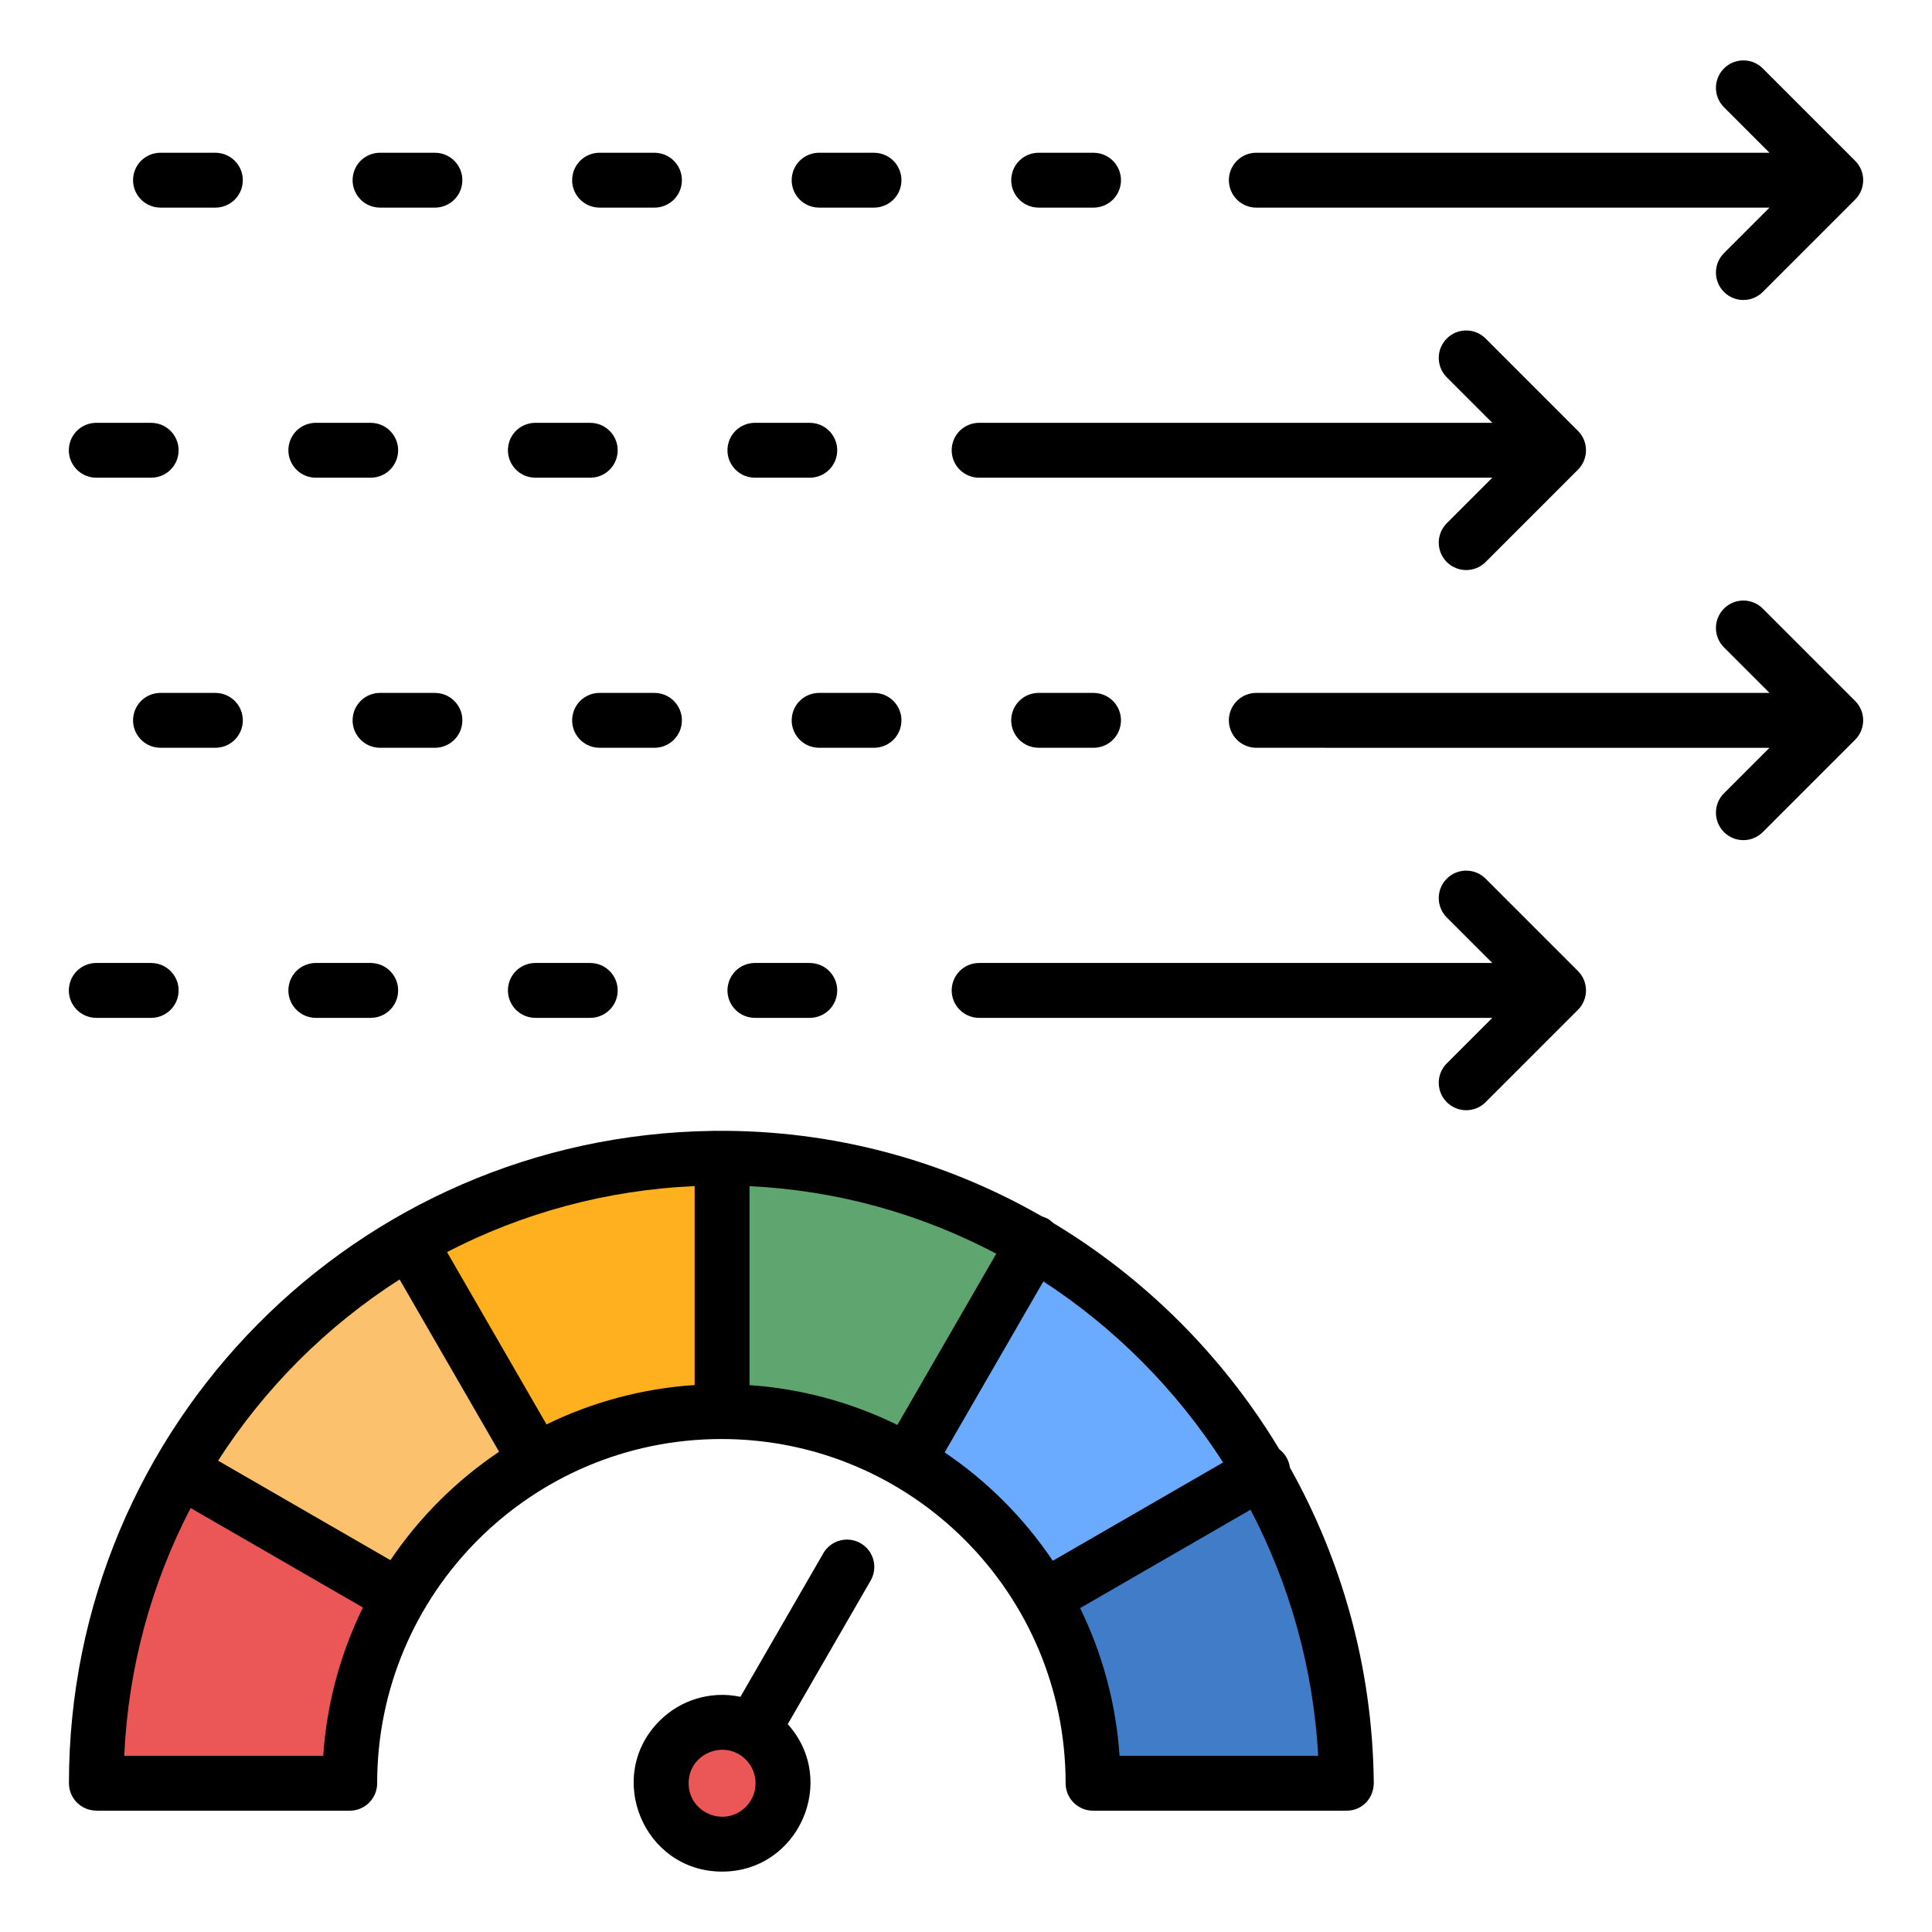 <svg id="Layer_1" viewBox="0 0 512 512" xmlns="http://www.w3.org/2000/svg" data-name="Layer 1"><g fill-rule="evenodd"><path d="m339.039 384.082c.749.568 1.398 1.293 1.896 2.159.487.848.783 1.753.903 2.666 13.783 24.635 21.811 52.915 22.22 82.913.272 4.636-3.012 8.035-7.233 8.035h-67.153c-4.016 0-7.273-3.256-7.273-7.273 0-50.384-40.841-91.225-91.225-91.225s-91.224 40.841-91.224 91.225c0 4.016-3.256 7.273-7.273 7.273h-67.162v-.028c-4.001 0-7.244-3.244-7.244-7.244-.009-47.395 19.089-90.415 50.064-121.69 30.778-31.076 73.306-50.551 120.481-51.193.25-.026.504-.04.761-.04v.028c31.416-.292 60.95 7.986 86.472 22.624 2.378.999 1.12.252 3.183 1.871 12.033 7.247 23.131 15.925 33.059 25.795 10.247 10.186 19.247 21.643 26.748 34.105z"/><path d="m218.181 411.642c1.993-3.467 6.419-4.663 9.886-2.67 3.467 1.992 4.663 6.419 2.671 9.886l-21.974 38.061c13.521 15.014 2.825 39.078-17.404 39.078-20.79 0-31.273-25.255-16.557-39.971 5.513-5.513 13.516-8.022 21.421-6.352l21.957-38.031z"/><path d="m332.936 55.024c-4.016 0-7.273-3.256-7.273-7.273s3.256-7.273 7.273-7.273h135.996l-12.061-12.061c-2.84-2.84-2.84-7.444 0-10.284s7.444-2.84 10.284 0l24.476 24.476c2.84 2.84 2.84 7.444 0 10.284l-24.476 24.476c-2.84 2.84-7.444 2.84-10.284 0s-2.84-7.444 0-10.284l12.061-12.061z"/><path d="m289.8 55.024c3.185-.017 5.957-2.031 6.932-5.067 1.477-4.715-1.996-9.451-6.932-9.478h-14.545c-3.185.017-5.957 2.031-6.932 5.067-1.477 4.715 1.996 9.451 6.932 9.478z"/><path d="m231.62 55.024c3.185-.017 5.957-2.031 6.932-5.067 1.477-4.715-1.996-9.451-6.932-9.478h-14.545c-3.185.017-5.957 2.031-6.932 5.067-1.477 4.715 1.996 9.451 6.932 9.478z"/><path d="m173.439 55.024c3.185-.017 5.957-2.031 6.932-5.067 1.477-4.715-1.996-9.451-6.932-9.478h-14.545c-3.185.017-5.957 2.031-6.932 5.067-1.477 4.715 1.996 9.451 6.932 9.478z"/><path d="m115.259 55.024c3.185-.017 5.957-2.031 6.932-5.067 1.477-4.715-1.996-9.451-6.932-9.478h-14.545c-3.185.017-5.957 2.031-6.932 5.067-1.477 4.715 1.996 9.451 6.932 9.478z"/><path d="m57.078 55.024c3.185-.017 5.957-2.031 6.932-5.067 1.477-4.715-1.996-9.451-6.932-9.478h-14.545c-3.185.017-5.957 2.031-6.932 5.067-1.477 4.715 1.996 9.451 6.932 9.478z"/><path d="m259.479 126.598c-4.016 0-7.273-3.256-7.273-7.273s3.256-7.273 7.273-7.273h135.996l-12.061-12.061c-2.84-2.84-2.84-7.444 0-10.284s7.444-2.84 10.284 0l24.476 24.476c2.84 2.84 2.84 7.444 0 10.284l-24.476 24.476c-2.84 2.84-7.444 2.84-10.284 0s-2.84-7.444 0-10.284l12.061-12.061z"/><path d="m214.601 126.598c3.185-.018 5.957-2.031 6.932-5.067 1.477-4.715-1.996-9.451-6.932-9.478h-14.545c-3.185.018-5.957 2.031-6.932 5.067-1.477 4.715 1.996 9.451 6.932 9.478z"/><path d="m156.421 126.598c3.185-.018 5.957-2.031 6.932-5.067 1.477-4.715-1.996-9.451-6.932-9.478h-14.545c-3.185.018-5.957 2.031-6.932 5.067-1.477 4.715 1.996 9.451 6.932 9.478z"/><path d="m98.24 126.598c3.185-.018 5.957-2.031 6.932-5.067 1.477-4.715-1.996-9.451-6.932-9.478h-14.545c-3.185.018-5.957 2.031-6.932 5.067-1.477 4.715 1.996 9.451 6.932 9.478z"/><path d="m40.06 126.598c3.185-.018 5.957-2.031 6.932-5.067 1.477-4.715-1.996-9.451-6.932-9.478h-14.545c-3.185.018-5.957 2.031-6.932 5.067-1.477 4.715 1.996 9.451 6.932 9.478z"/><path d="m332.936 198.171c-4.016 0-7.273-3.256-7.273-7.273s3.256-7.273 7.273-7.273h135.996l-12.061-12.061c-2.84-2.84-2.84-7.444 0-10.284s7.444-2.84 10.284 0l24.476 24.476c2.84 2.84 2.84 7.444 0 10.284l-24.476 24.476c-2.84 2.84-7.444 2.84-10.284 0s-2.84-7.444 0-10.284l12.061-12.061z"/><path d="m289.8 198.171c3.185-.018 5.957-2.031 6.932-5.067 1.477-4.715-1.996-9.451-6.932-9.478h-14.545c-3.185.018-5.957 2.031-6.932 5.067-1.477 4.715 1.996 9.451 6.932 9.478z"/><path d="m231.62 198.171c3.185-.018 5.957-2.031 6.932-5.067 1.477-4.715-1.996-9.451-6.932-9.478h-14.545c-3.185.018-5.957 2.031-6.932 5.067-1.477 4.715 1.996 9.451 6.932 9.478z"/><path d="m173.439 198.171c3.185-.018 5.957-2.031 6.932-5.067 1.477-4.715-1.996-9.451-6.932-9.478h-14.545c-3.185.018-5.957 2.031-6.932 5.067-1.477 4.715 1.996 9.451 6.932 9.478z"/><path d="m115.259 198.171c3.185-.018 5.957-2.031 6.932-5.067 1.477-4.715-1.996-9.451-6.932-9.478h-14.545c-3.185.018-5.957 2.031-6.932 5.067-1.477 4.715 1.996 9.451 6.932 9.478z"/><path d="m57.078 198.171c3.185-.018 5.957-2.031 6.932-5.067 1.477-4.715-1.996-9.451-6.932-9.478h-14.545c-3.185.018-5.957 2.031-6.932 5.067-1.477 4.715 1.996 9.451 6.932 9.478z"/><path d="m259.479 269.745c-4.016 0-7.273-3.256-7.273-7.273s3.256-7.273 7.273-7.273h135.996l-12.061-12.061c-2.84-2.84-2.84-7.444 0-10.284s7.444-2.84 10.284 0l24.476 24.476c2.84 2.84 2.84 7.444 0 10.284l-24.476 24.476c-2.84 2.84-7.444 2.84-10.284 0s-2.84-7.444 0-10.284l12.061-12.061z"/><path d="m214.601 269.745c3.185-.018 5.957-2.031 6.932-5.067 1.477-4.715-1.996-9.451-6.932-9.478h-14.545c-3.185.018-5.957 2.031-6.932 5.067-1.477 4.715 1.996 9.451 6.932 9.478z"/><path d="m156.421 269.745c3.185-.018 5.957-2.031 6.932-5.067 1.477-4.715-1.996-9.451-6.932-9.478h-14.545c-3.185.018-5.957 2.031-6.932 5.067-1.477 4.715 1.996 9.451 6.932 9.478z"/><path d="m98.24 269.745c3.185-.018 5.957-2.031 6.932-5.067 1.477-4.715-1.996-9.451-6.932-9.478h-14.545c-3.185.018-5.957 2.031-6.932 5.067-1.477 4.715 1.996 9.451 6.932 9.478z"/><path d="m40.06 269.745c3.185-.018 5.957-2.031 6.932-5.067 1.477-4.715-1.996-9.451-6.932-9.478h-14.545c-3.185.018-5.957 2.031-6.932 5.067-1.477 4.715 1.996 9.451 6.932 9.478z"/><path d="m331.404 400.087-45.165 26.076c5.849 11.956 9.508 25.179 10.456 39.145h52.644c-1.289-23.373-7.629-45.486-17.936-65.221z" fill="#417cc9"/><path d="m278.997 413.622 45.133-26.057c-12.31-19.161-28.555-35.555-47.625-47.977l-26.161 45.312c11.307 7.645 21.036 17.396 28.654 28.722z" fill="#6babff"/><path d="m237.819 377.628 26.202-45.384c-19.747-10.432-41.912-16.78-65.389-17.896v52.724c13.986.974 27.224 4.668 39.187 10.556z" fill="#5ea570"/><path d="m197.632 466.308c-5.569-5.569-15.143-1.611-15.143 6.272s9.573 11.842 15.143 6.272c3.463-3.463 3.463-9.082 0-12.545z" fill="#eb5757"/><path d="m184.087 367.045v-52.718c-23.594 1.041-45.83 7.238-65.623 17.484l26.367 45.669c11.99-5.854 25.25-9.508 39.256-10.435z" fill="#ffb01f"/><path d="m132.259 384.728-26.363-45.661c-19.299 12.352-35.72 28.751-48.1 48.024l45.667 26.366c7.657-11.338 17.44-21.099 28.796-28.729z" fill="#fcc16d"/><path d="m96.185 426.01-45.664-26.364c-10.301 19.82-16.532 42.08-17.596 65.662h52.727c.953-14.026 4.639-27.302 10.532-39.299z" fill="#eb5757"/></g></svg>